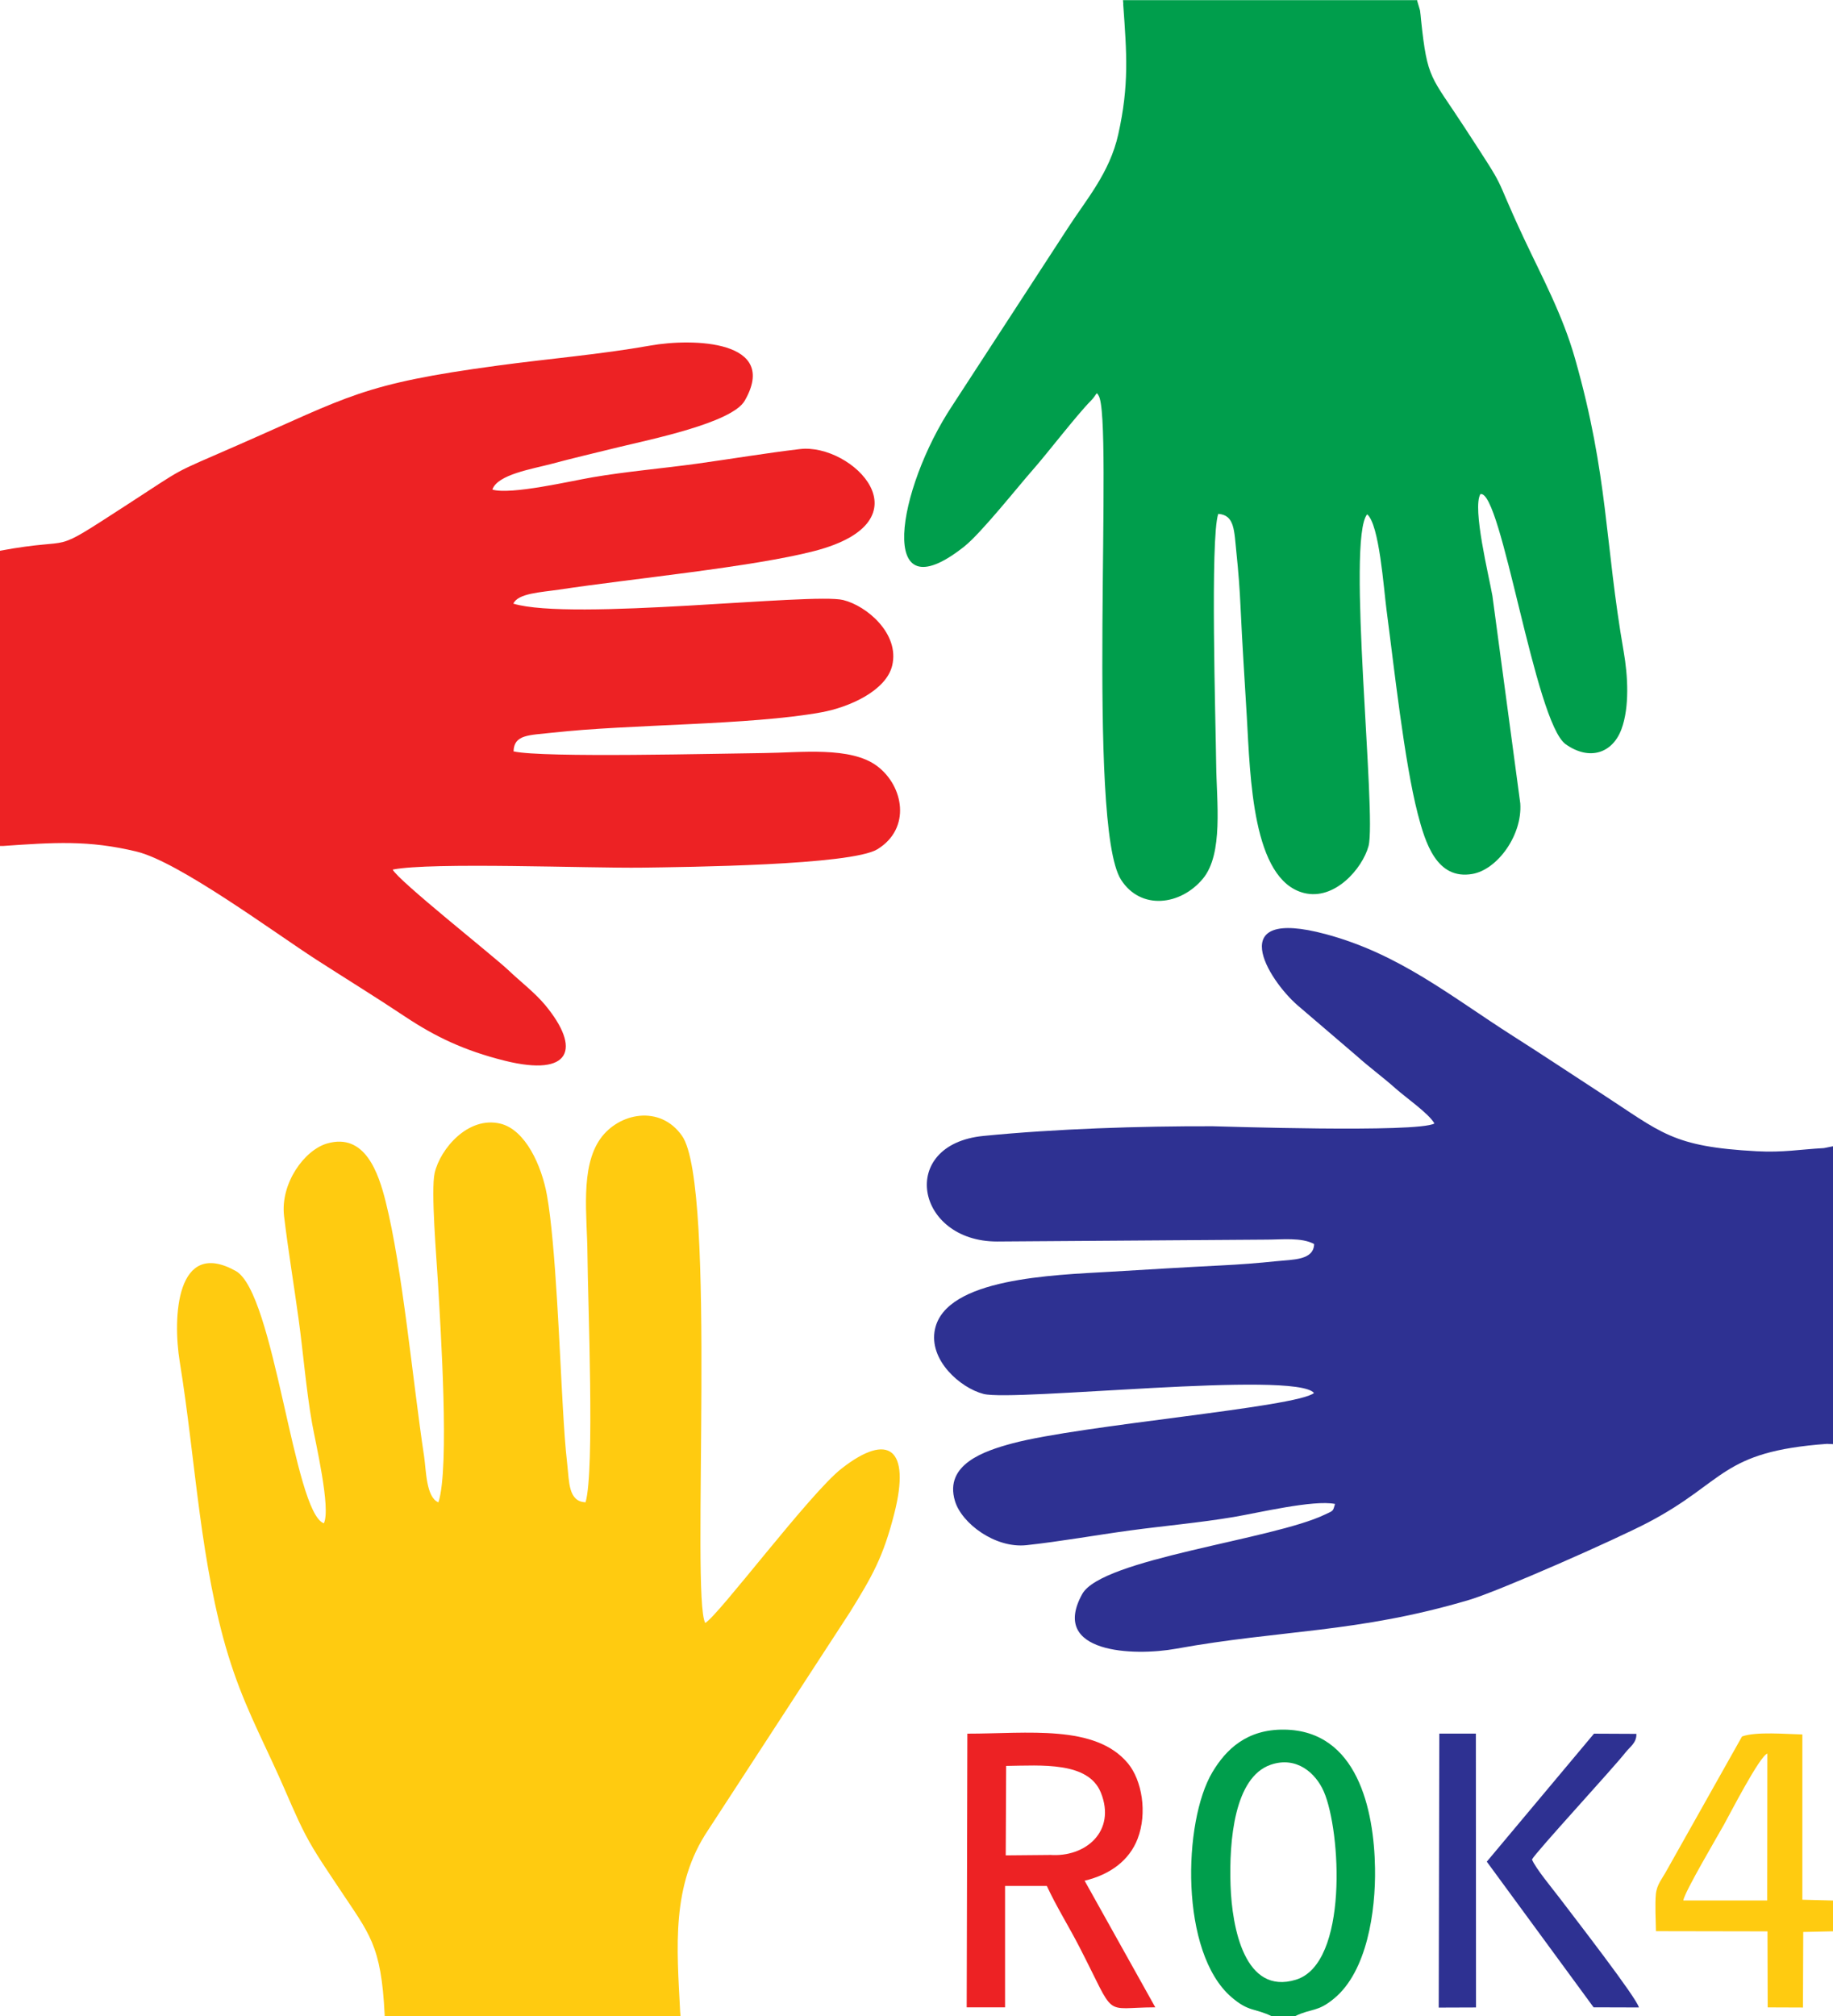 <?xml version="1.0" encoding="UTF-8"?><svg id="Layer_1" xmlns="http://www.w3.org/2000/svg" viewBox="0 0 272.8 300"><defs><style>.cls-1{fill:#2e3192;}.cls-1,.cls-2,.cls-3,.cls-4{fill-rule:evenodd;stroke-width:0px;}.cls-2{fill:#ed2224;}.cls-3{fill:#ffcb10;}.cls-4{fill:#009e4c;}</style></defs><path class="cls-1" d="m213.48,167.17c-2.52,1.43-32.25.41-33.01.41-10.91-.03-23.36.38-34.1,1.44-12.81,1.26-10.13,15.72,2.03,15.71l40.17-.28c2.17,0,5.17-.36,7.01.66-.08,2.42-3.11,2.29-5.61,2.55-2.77.29-5.41.49-8.22.63-5.49.27-11.03.62-16.51.94-8.57.5-24.45.95-26.09,8.54-.99,4.59,3.77,8.75,7.22,9.64,4.53,1.17,46.4-3.5,49.19-.14-2.54,2.14-34.71,4.76-44.94,7.51-4.12,1.11-10.12,3.11-8.5,8.55.99,3.34,6,7.1,10.68,6.58,5.06-.55,10.27-1.49,15.35-2.18,5.08-.69,10.44-1.16,15.47-2.01,3.58-.6,11.87-2.59,15.07-1.94-.34,1.16-.23.97-1.51,1.58-7.75,3.74-33.22,6.57-36.12,11.83-4.86,8.81,7.65,9.28,13.98,8.13,15.59-2.83,27.01-2.33,43.6-7.26,4.43-1.31,21.78-8.97,26.69-11.55,11.55-6.07,10.72-10.52,26.57-11.67l.9.04v-44.32l-1.35.27c-3.65.2-6.05.68-10,.47-12.64-.68-14.1-2.73-23.29-8.7-4.3-2.79-8.58-5.65-12.96-8.43-9.27-5.9-16.9-12.23-27.92-15.18-15.23-4.07-8.59,6.77-4.14,10.62l8.73,7.47c1.86,1.68,3.95,3.2,5.82,4.87,1.5,1.34,4.95,3.73,5.78,5.2"/><path class="cls-4" d="m167.16.59c.53,7.38.9,12.07-.73,19.39-1.29,5.8-4.83,9.78-7.61,14.11l-17.11,26.29c-8.22,12.41-11.42,31.43,1.81,20.93,2.54-2.02,8.08-9.02,10.24-11.46,2.06-2.33,6.48-8.09,8.6-10.23.92-.93.77-1.44,1.12-.79,2.3,3.25-1.84,63.95,3.36,72.07,2.93,4.58,8.86,3.84,12.18-.15,3.08-3.71,2.04-11.44,1.98-17.03-.07-6.15-.91-33.7.31-37.26,2.45.18,2.36,2.46,2.71,5.84.28,2.68.49,5.38.61,8.09.25,5.45.61,10.84.93,16.27.52,8.95.8,24.26,8.5,26.21,4.58,1.16,8.7-3.65,9.61-6.96,1.24-4.53-3.31-45.7-.2-49.38,1.81,1.48,2.46,11.01,2.88,14.2,1.12,8.47,2.65,22.63,4.65,30.36,1.12,4.31,2.81,9.87,8.13,8.95,3.73-.65,7.45-5.77,7.13-10.49l-4.15-30.91c-.51-2.91-3.01-13.02-1.79-15.12,3.14-.79,8.1,33.99,12.71,37.23,3.58,2.51,6.98,1.29,8.29-2.26,1.22-3.3.95-7.97.33-11.53-2.84-16.28-2.26-26.09-7.25-43.63-1.87-6.57-4.92-12.14-7.64-17.95-4.92-10.52-1.96-5.93-8.82-16.46-5.01-7.7-5.5-6.97-6.45-15.96-.03-.31-.1-1.14-.15-1.41l-.41-1.38-.02-.15h-43.78l.05.59Z"/><path class="cls-2" d="m0,125.87h.53c7.44-.51,12.63-.9,19.83.85,6.27,1.52,20.58,12.12,26.7,16.06,4.45,2.87,8.9,5.6,13.23,8.49,4.42,2.94,8.76,5.05,14.83,6.56,9.9,2.46,11.4-1.79,6.01-8.29-1.57-1.88-3.73-3.52-5.49-5.2-2.25-2.13-16.46-13.37-17.19-14.95,5.71-1.14,29.32-.18,37.13-.29,6.44-.09,31.11-.34,35.01-2.74,5.05-3.11,3.89-9.39-.02-12.35-3.96-3-11.48-2.01-16.85-1.96-6.44.06-32.99.75-37.29-.25.07-2.52,2.28-2.39,5.78-2.78,11.59-1.29,29.19-1.08,39.97-3.02,4.3-.77,9.71-3.26,10.6-6.96,1.14-4.73-3.78-8.9-7.29-9.76-4.55-1.12-40.37,3.16-49.09.54.7-1.55,4.07-1.68,6.83-2.09,10.8-1.63,28.74-3.35,37.97-5.74,17.29-4.49,5.61-16.09-2.16-15.17-5.14.61-10.23,1.47-15.36,2.18-5.06.7-10.49,1.16-15.5,2.02-3.29.56-12.13,2.64-14.9,1.83.72-2.25,6.04-3.09,8.73-3.81,3.31-.89,6.67-1.67,10.12-2.52,4.54-1.11,16.79-3.58,18.7-6.89,5.2-9.01-7.71-9.34-14.05-8.21-7.43,1.32-15.11,1.95-22.65,2.97-20.35,2.74-22.09,4.57-38.91,11.92-10.19,4.46-7.28,2.95-16.42,8.86-12.02,7.78-6.81,4.55-18.82,6.78v43.91Z"/><path class="cls-3" d="m87.17,223.53c-2.59-.06-2.45-3.06-2.74-5.58-.32-2.8-.48-5.52-.65-8.34-.48-8.08-1.07-24.51-2.38-31.78-.79-4.39-3.2-9.74-6.94-10.64-4.78-1.15-8.94,3.74-9.77,7.34-.59,2.57.3,12.94.49,16.3.38,6.69,1.76,27.57.07,32.71-1.84-.73-1.83-4.82-2.12-6.76-1.7-11.22-3.22-27.99-5.73-37.98-1.07-4.27-3.07-10.27-8.7-8.66-3.4.97-7.01,5.95-6.42,10.84.6,5.01,1.47,10.24,2.16,15.29.69,5.01,1.13,10.55,2,15.47.5,2.86,2.84,12.72,1.76,14.92-4.48-1.58-7.33-34.34-13.12-37.55-8.86-4.92-9.4,6.93-8.33,13.5,1.22,7.51,1.95,14.94,2.98,22.6.96,7.16,2.24,14.57,4.23,21.06,2.15,7.02,4.74,11.81,7.56,18.06,1.29,2.85,2.51,5.92,3.95,8.67,1.43,2.74,3.31,5.41,5,7.97,4.51,6.82,6.27,8.35,6.78,18.86v.16h44.03l-.05-.6c-.49-9.67-1.38-18.86,4.19-27.13l21.08-32.38c3.28-5.3,4.96-8.18,6.62-14.77,2.4-9.52-.84-12.1-7.89-6.58-4.67,3.65-18.28,21.83-20.27,22.96-2.16-3.81,1.8-65.04-3.46-72.49-3.29-4.67-9.4-3.4-12.13.41-3.07,4.3-1.98,11.52-1.94,17.19.05,6.95,1.1,32.21-.28,36.92"/><path class="cls-4" d="m189.1,262.59c-5.36,1.86-6.2,11.16-5.96,17.98.22,6.28,2.1,16.35,9.73,14,7.84-2.41,6.69-22.17,4.15-27.99-1.21-2.78-4.08-5.32-7.92-3.99m.19,37.41h3.44c2.56-1.23,3.32-.56,5.83-2.64,4.88-4.03,6.19-12.92,6.08-19.39-.14-8.72-2.64-20.45-13.48-20.61-5.61-.08-8.7,2.95-10.72,6.33-4.39,7.35-4.89,26.87,2.86,33.5,2.57,2.2,3.37,1.57,5.98,2.82Z"/><path class="cls-2" d="m156.24,276c5.32.41,9.91-3.52,7.6-9.26-1.87-4.65-8.87-4.05-14.1-3.98l-.06,13.31,6.55-.06Zm-12.37,22.68h5.71s0-18.06,0-18.06h6.22c1.34,2.93,3.27,6.02,4.84,9.07,5.6,10.86,3.3,9.02,11.3,8.99l-10.52-18.84c3.85-.92,6.67-3.06,7.89-6.24,1.48-3.86.64-8.71-1.44-11.22-4.85-5.83-14.87-4.42-23.9-4.42l-.1,40.72Z"/><path class="cls-3" d="m250.52,282.78h12.49s.02-21.85.02-21.85c-1.11.29-5.62,9.07-6.44,10.54-.97,1.75-5.85,9.99-6.07,11.3m22.28,4.6v-4.58l-4.56-.12v-24.59c-2.41-.05-6.89-.46-8.98.3l-11.16,19.84c-.71,1.32-1.51,2.15-1.66,3.6-.15,1.49-.02,3.96.01,5.53l16.6.03.03,11.31,5.25.02.04-11.24,4.43-.1Z"/><path class="cls-1" d="m214.12,298.72l5.55-.02-.02-40.75h-5.44s-.09,40.77-.09,40.77Zm7.15-21.72l15.9,21.68,6.74.02c-.25-1.34-9.74-13.56-11.81-16.3-1-1.32-3.56-4.39-4.1-5.72.59-1.12,12.09-13.58,13.95-15.96.62-.79,1.64-1.4,1.59-2.73l-6.31-.03-15.95,19.04Z"/></svg>